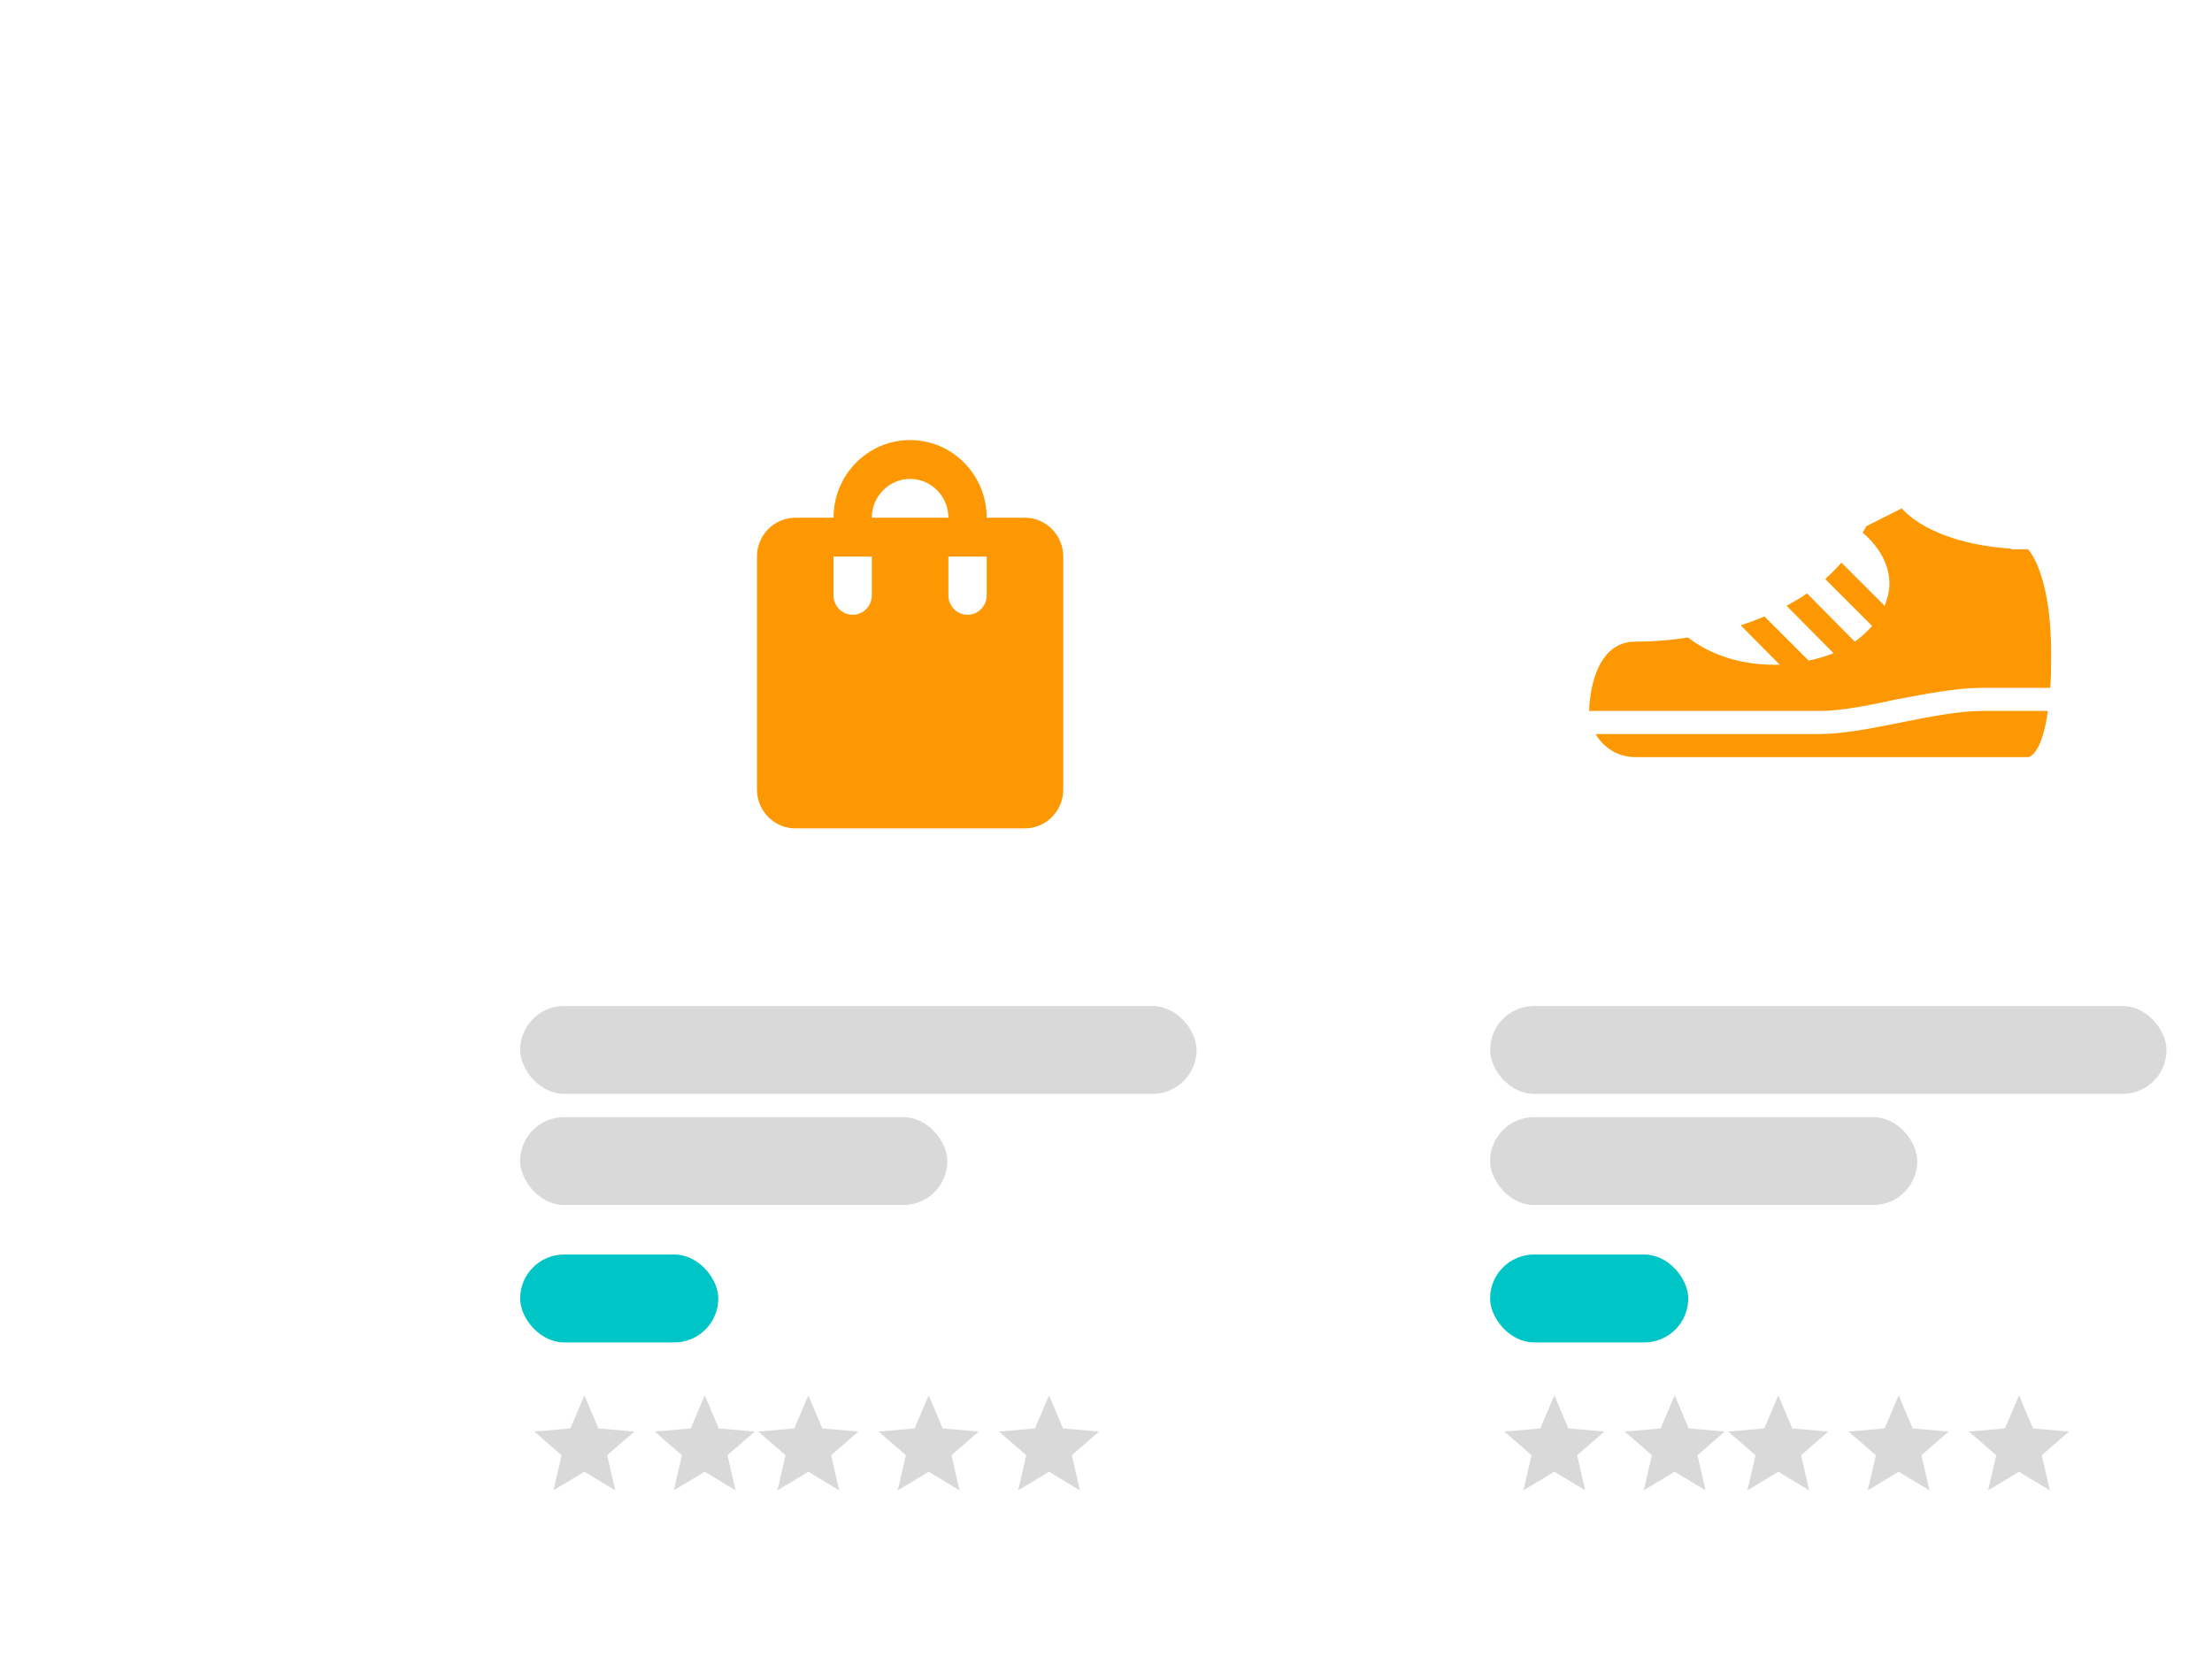 <svg fill="none" height="256" viewBox="0 0 337 256" width="337" xmlns="http://www.w3.org/2000/svg" xmlns:xlink="http://www.w3.org/1999/xlink"><filter id="a" color-interpolation-filters="sRGB" filterUnits="userSpaceOnUse" height="400.027" width="355.607" x="33.504" y="5.575"><feFlood flood-opacity="0" result="BackgroundImageFix"/><feColorMatrix in="SourceAlpha" result="hardAlpha" type="matrix" values="0 0 0 0 0 0 0 0 0 0 0 0 0 0 0 0 0 0 127 0"/><feOffset dy="4"/><feGaussianBlur stdDeviation="16"/><feComposite in2="hardAlpha" operator="out"/><feColorMatrix type="matrix" values="0 0 0 0 0 0 0 0 0 0 0 0 0 0 0 0 0 0 0.08 0"/><feBlend in2="BackgroundImageFix" mode="normal" result="effect1_dropShadow_132_1095"/><feBlend in="SourceGraphic" in2="effect1_dropShadow_132_1095" mode="normal" result="shape"/></filter><clipPath id="b"><path d="m.657.137h336v225c0 16.569-13.432 30-30 30h-306z"/></clipPath><g clip-path="url(#b)"><g fill="#fff" filter="url(#a)"><rect height="336.027" rx="14.882" width="142.637" x="65.504" y="33.575"/><rect height="336.027" rx="14.882" width="142.637" x="214.475" y="33.575"/></g><rect fill="#d9d9d9" height="13.392" rx="6.696" width="103.055" x="79.243" y="153.288"/><rect fill="#d9d9d9" height="13.392" rx="6.696" width="103.055" x="227.016" y="153.288"/><rect fill="#d9d9d9" height="13.392" rx="6.696" width="65.084" x="79.243" y="170.222"/><rect fill="#d9d9d9" height="13.392" rx="6.696" width="65.084" x="227.016" y="170.222"/><rect fill="#00c5c6" height="13.392" rx="6.696" width="30.191" x="79.243" y="191.155"/><rect fill="#00c5c6" height="13.392" rx="6.696" width="30.191" x="227.016" y="191.155"/><g fill="#d9d9d9"><path d="m84.322 227.088 1.238-5.355-4.154-3.601 5.488-.477 2.134-5.049 2.134 5.049 5.488.477-4.154 3.601 1.239 5.355-4.707-2.84z"/><path d="m232.095 227.088 1.239-5.355-4.154-3.601 5.488-.477 2.134-5.049 2.134 5.049 5.488.477-4.154 3.601 1.238 5.355-4.706-2.84z"/><path d="m102.659 227.088 1.238-5.355-4.154-3.601 5.488-.477 2.134-5.049 2.134 5.049 5.488.477-4.154 3.601 1.239 5.355-4.707-2.84z"/><path d="m250.432 227.088 1.238-5.355-4.154-3.601 5.488-.477 2.134-5.049 2.134 5.049 5.488.477-4.154 3.601 1.239 5.355-4.707-2.84z"/><path d="m118.442 227.088 1.239-5.355-4.154-3.601 5.488-.477 2.134-5.049 2.134 5.049 5.488.477-4.154 3.601 1.239 5.355-4.707-2.84z"/><path d="m266.215 227.088 1.239-5.355-4.154-3.601 5.488-.477 2.134-5.049 2.134 5.049 5.488.477-4.154 3.601 1.238 5.355-4.706-2.84z"/><path d="m136.778 227.088 1.239-5.355-4.154-3.601 5.488-.477 2.134-5.049 2.134 5.049 5.488.477-4.154 3.601 1.238 5.355-4.706-2.84z"/><path d="m284.551 227.088 1.239-5.355-4.154-3.601 5.488-.477 2.134-5.049 2.134 5.049 5.488.477-4.154 3.601 1.238 5.355-4.706-2.84z"/><path d="m155.114 227.088 1.239-5.355-4.154-3.601 5.488-.477 2.134-5.049 2.134 5.049 5.488.477-4.154 3.601 1.238 5.355-4.706-2.84z"/><path d="m302.887 227.088 1.239-5.355-4.154-3.601 5.488-.477 2.134-5.049 2.134 5.049 5.488.477-4.154 3.601 1.238 5.355-4.706-2.84z"/></g><path d="m156.157 78.888h-5.834c0-6.538-5.221-11.833-11.666-11.833-6.446 0-11.667 5.295-11.667 11.833h-5.833c-3.209 0-5.834 2.663-5.834 5.917v35.5c0 3.254 2.625 5.917 5.834 5.917h35c3.208 0 5.833-2.663 5.833-5.917v-35.5c0-3.254-2.625-5.917-5.833-5.917zm-23.334 11.833c0 1.627-1.312 2.958-2.916 2.958-1.605 0-2.917-1.331-2.917-2.958v-5.917h5.833zm5.834-17.75c3.208 0 5.833 2.663 5.833 5.917h-11.667c0-3.254 2.625-5.917 5.834-5.917zm11.666 17.75c0 1.627-1.312 2.958-2.916 2.958-1.605 0-2.917-1.331-2.917-2.958v-5.917h5.833z" fill="#fd9802"/><path d="m242.112 108.326s0-10.557 7.038-10.557c2.392 0 5.137-.176 8.023-.633 3.237 2.534 7.812 4.152 13.09 4.152h.88l-5.947-6.017c1.231-.387 2.428-.845 3.624-1.337l6.721 6.721c1.373-.281 2.64-.668 3.801-1.126l-7.144-7.214c1.056-.598 2.077-1.196 3.097-1.9l7.284 7.354c1.056-.739 1.9-1.548 2.639-2.393l-7.143-7.143c.844-.774 1.689-1.619 2.463-2.498l6.581 6.58c.422-1.091.738-2.182.738-3.343 0-2.991-1.583-5.665-4.081-7.812.175-.317.387-.633.563-.985l5.383-2.709c2.992 3.308 9.185 5.665 16.61 6.123l.176.106h2.463s3.519 3.519 3.519 15.835c0 2.006 0 3.766-.141 5.279h-10.416c-3.871 0-8.516.915-13.02 1.759-4.152.915-8.445 1.76-11.612 1.76zm66.859 7.037s2.041 0 3.026-7.037h-10.064c-7.038 0-17.594 3.519-24.632 3.519h-34.204c1.197 2.111 3.449 3.518 6.053 3.518z" fill="#fd9802"/></g></svg>